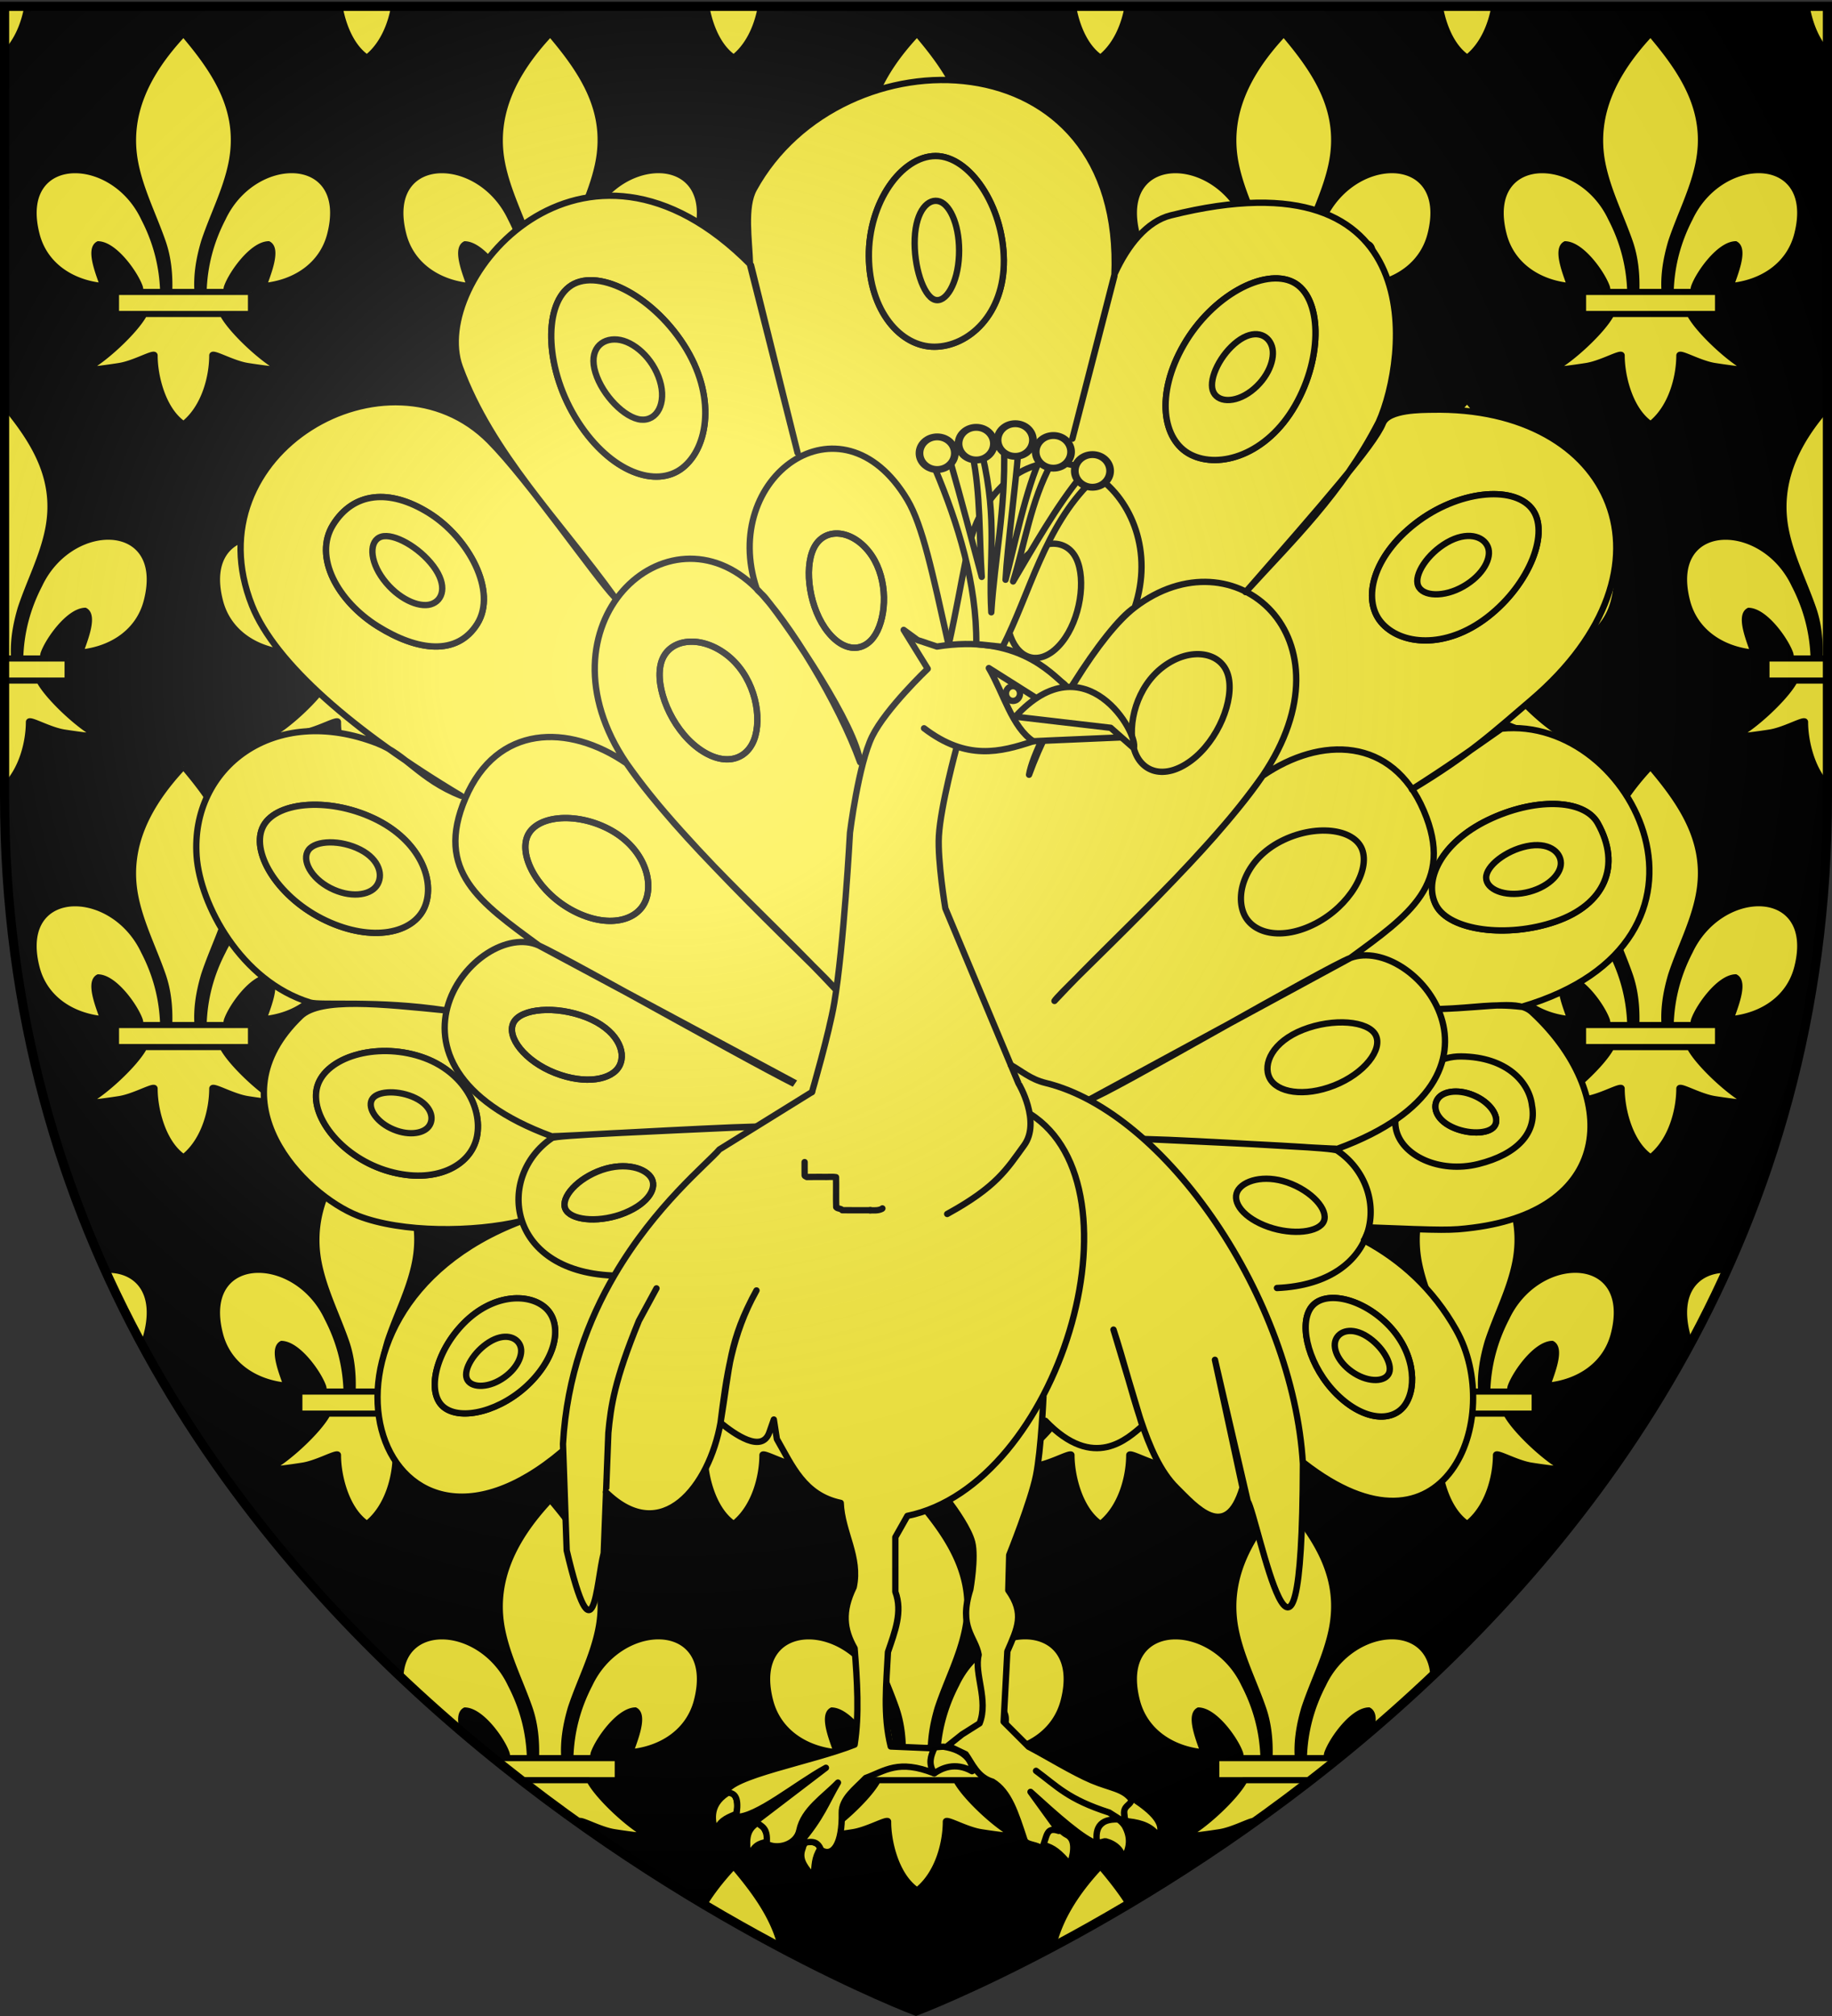 <svg xmlns="http://www.w3.org/2000/svg" xmlns:xlink="http://www.w3.org/1999/xlink" width="600" height="660" style="display:inline" version="1.0"><rect width="100%" height="100%" fill="#333333" stroke="none"/><desc>Blason Vide 3D</desc><defs><clipPath id="c" clipPathUnits="userSpaceOnUse"><path d="M299.747 658.023S1.5 545.671 1.5 260.14V1.516h596.497V260.14c0 285.531-298.249 397.883-298.249 397.883z" style="display:inline;opacity:1;fill:none;fill-opacity:1;fill-rule:evenodd;stroke:#000;stroke-width:2.999;stroke-linecap:butt;stroke-linejoin:miter;stroke-miterlimit:4;stroke-dasharray:none;stroke-opacity:1"/></clipPath><clipPath id="b" clipPathUnits="userSpaceOnUse"><path d="M299.003 643.334S1.5 533.607 1.5 254.745V2.163h595.007v252.582c0 278.862-297.504 388.59-297.504 388.59z" style="display:inline;opacity:1;fill:none;fill-opacity:1;fill-rule:evenodd;stroke:#000;stroke-width:2.96;stroke-linecap:butt;stroke-linejoin:miter;stroke-miterlimit:4;stroke-dasharray:none;stroke-opacity:1"/></clipPath><radialGradient xlink:href="#a" id="d" cx="221.445" cy="226.331" r="300" fx="221.445" fy="226.331" gradientTransform="matrix(1.353 0 0 1.349 -77.63 -85.747)" gradientUnits="userSpaceOnUse"/><linearGradient id="a"><stop offset="0" style="stop-color:#fff;stop-opacity:.314"/><stop offset=".19" style="stop-color:#fff;stop-opacity:.251"/><stop offset=".6" style="stop-color:#6b6b6b;stop-opacity:.125"/><stop offset="1" style="stop-color:#000;stop-opacity:.125"/></linearGradient></defs><g style="display:inline"><g style="display:inline;fill:#000"><path d="M300 645.286s298.5-110.061 298.5-389.772V2.163H1.5v253.351C1.5 535.224 300 645.286 300 645.286" clip-path="url(#b)" style="fill:#000;fill-opacity:1;fill-rule:evenodd;stroke:none;stroke-width:1px;stroke-linecap:butt;stroke-linejoin:miter;stroke-opacity:1" transform="matrix(1.003 0 0 1.024 -.005 -.14)"/></g><g style="display:inline"><path d="M1.5.84v.677h7.447C8.01 7.008 5.713 12.979 1.5 17.072V.84m247.447.677h-17.85c1.008 5.892 3.577 12.707 8.309 16.344l.603.477.63-.477c4.766-4.087 7.313-10.489 8.308-16.344m-119.999 0h-17.853c1.005 5.892 3.576 12.707 8.314 16.344l.603.477.621-.477c4.766-4.087 7.318-10.489 8.315-16.344m446.463 53.626c-8.065 0-17.642 5.373-22.518 15.719-3.92 7.583-6.05 15.57-6.283 24.156h7.357c.146-.553.132-1.154.321-1.692 1.593-4.428 8.208-13.725 13.536-13.923 3.33 1.809-.792 11.061-1.548 13.68 10.395-.999 19.151-6.84 21.726-16.776 3.711-14.302-3.475-21.165-12.591-21.164m-70.825.011c-9.115 0-16.301 6.865-12.595 21.171 2.583 9.927 11.331 15.768 21.726 16.767-.747-2.61-4.878-11.871-1.548-13.68 5.328.207 11.943 9.495 13.536 13.932.194.525.185 1.125.32 1.674h7.367c-.246-8.579-2.366-16.57-6.293-24.138-4.874-10.351-14.45-15.726-22.513-15.726m35.429-44.817-.63.774c-10.935 11.907-18.278 25.659-15.12 41.805 1.746 8.901 5.985 17.145 8.974 25.722 1.832 5.294 2.323 10.813 2.134 16.38h9.249c-.388-5.599.577-11.033 2.144-16.38 2.845-8.631 7.174-16.821 8.965-25.722 3.356-16.659-4.519-29.223-15.066-41.751l-.65-.828m12.83 91.899h-25.643c-2.876 5.527-13.429 15.249-19.074 18.054-.341.17-.155.241.381.241 1.812 0 7.62-.806 10.6-1.285 4.312-.698 9.729-3.679 11.133-3.679.243 0 .365.089.342.295-.009 6.408 2.439 17.091 8.82 22.005l.611.468.621-.468c6.381-5.472 8.784-15.093 8.82-22.005-.022-.206.102-.295.345-.295 1.407 0 6.818 2.981 11.13 3.679 2.979.479 8.788 1.285 10.6 1.285.536 0 .722-.071.381-.241-5.646-2.805-16.199-12.527-19.067-18.054m9.274-7.218h-44.17v7.218h44.172v-7.218m-106.71-39.875c-8.064 0-17.639 5.373-22.514 15.719-3.93 7.583-6.051 15.57-6.284 24.156h7.354c.141-.553.128-1.154.325-1.692 1.593-4.428 8.208-13.725 13.536-13.923 3.33 1.809-.801 11.061-1.548 13.68 10.395-.999 19.143-6.84 21.726-16.776 3.706-14.302-3.481-21.165-12.595-21.164m-70.826.011c-9.116 0-16.302 6.865-12.591 21.171 2.574 9.927 11.331 15.768 21.726 16.767-.756-2.61-4.878-11.871-1.548-13.68 5.328.207 11.943 9.495 13.536 13.932.188.525.176 1.125.317 1.674h7.361c-.237-8.579-2.366-16.57-6.284-24.138-4.874-10.351-14.452-15.726-22.517-15.726m35.433-44.817-.63.774c-10.943 11.907-18.288 25.659-15.12 41.805 1.746 8.901 5.985 17.145 8.965 25.722 1.841 5.294 2.332 10.813 2.134 16.38h9.258c-.397-5.599.568-11.033 2.144-16.38 2.845-8.631 7.174-16.821 8.965-25.722 3.356-16.659-4.519-29.223-15.066-41.751l-.65-.828m12.822 91.899h-25.635c-2.876 5.527-13.429 15.249-19.074 18.054-.341.17-.155.241.381.241 1.812 0 7.62-.806 10.6-1.285 4.312-.698 9.722-3.679 11.13-3.679.243 0 .367.089.345.295-.009 6.408 2.439 17.091 8.82 22.005l.603.468.63-.468c6.382-5.472 8.784-15.093 8.812-22.005-.022-.206.102-.295.345-.295 1.409 0 6.827 2.981 11.139 3.679 2.973.479 8.785 1.285 10.599 1.285.536 0 .723-.071.382-.241-5.648-2.805-16.201-12.527-19.077-18.054m9.282-7.218h-44.171v7.218h44.172v-7.218M335.409 55.143c-8.064 0-17.638 5.373-22.509 15.719-3.93 7.583-6.06 15.57-6.294 24.156h7.363c.141-.553.127-1.154.316-1.692 1.593-4.428 8.208-13.725 13.536-13.923 3.339 1.809-.792 11.061-1.539 13.68 10.395-.999 19.143-6.84 21.717-16.776 3.711-14.302-3.475-21.165-12.59-21.164m-70.822.011c-9.115 0-16.3 6.865-12.59 21.171 2.574 9.927 11.322 15.768 21.726 16.767-.756-2.61-4.878-11.871-1.548-13.68 5.328.207 11.943 9.495 13.536 13.932.188.525.176 1.125.317 1.674h7.362c-.236-8.579-2.366-16.57-6.292-24.138-4.872-10.351-14.447-15.726-22.511-15.726m35.433-44.817-.639.774c-10.935 11.907-18.279 25.659-15.111 41.805 1.746 8.901 5.976 17.145 8.964 25.722 1.841 5.294 2.332 10.813 2.134 16.38h9.249c-.388-5.599.577-11.033 2.144-16.38 2.845-8.631 7.173-16.821 8.974-25.722 3.348-16.659-4.519-29.223-15.075-41.751l-.64-.828m12.823 91.899h-25.634c-2.876 5.527-13.429 15.249-19.083 18.054-.339.17-.151.241.386.241 1.814 0 7.622-.806 10.594-1.285 4.312-.698 9.729-3.679 11.139-3.679.244 0 .368.089.345.295-.018 6.408 2.43 17.091 8.82 22.005l.604.468.62-.468c6.381-5.472 8.793-15.093 8.82-22.005-.022-.206.102-.295.345-.295 1.409 0 6.827 2.981 11.139 3.679 2.973.479 8.779 1.285 10.595 1.285.537 0 .725-.071.386-.241-5.656-2.805-16.2-12.527-19.076-18.054m9.282-7.218h-44.18v7.218h44.181v-7.218M215.411 55.143c-8.065 0-17.642 5.373-22.517 15.719-3.92 7.583-6.05 15.57-6.284 24.156h7.357c.146-.553.132-1.154.322-1.692 1.593-4.428 8.208-13.725 13.536-13.923 3.33 1.809-.792 11.061-1.548 13.68 10.395-.999 19.152-6.84 21.726-16.776 3.71-14.302-3.476-21.165-12.592-21.164m-70.826.011c-9.115 0-16.3 6.865-12.594 21.171 2.583 9.927 11.331 15.768 21.726 16.767-.747-2.61-4.878-11.871-1.548-13.68 5.328.207 11.943 9.495 13.536 13.932.195.525.184 1.125.321 1.674h7.358c-.237-8.579-2.357-16.57-6.284-24.138-4.875-10.351-14.45-15.726-22.515-15.726m35.43-44.817-.63.774c-10.935 11.907-18.279 25.659-15.12 41.805 1.746 8.901 5.985 17.145 8.973 25.722 1.833 5.294 2.324 10.813 2.134 16.38h9.25c-.389-5.599.577-11.033 2.144-16.38 2.844-8.631 7.173-16.821 8.964-25.722 3.357-16.659-4.518-29.223-15.066-41.751l-.649-.828m12.83 91.899h-25.643c-2.876 5.527-13.429 15.249-19.075 18.054-.341.17-.155.241.381.241 1.811 0 7.62-.806 10.599-1.285 4.312-.698 9.729-3.679 11.133-3.679.243 0 .366.089.342.295-.009 6.408 2.439 17.091 8.82 22.005l.612.468.621-.468c6.381-5.472 8.784-15.093 8.82-22.005-.022-.206.101-.295.345-.295 1.407 0 6.818 2.981 11.13 3.679 2.979.479 8.788 1.285 10.599 1.285.536 0 .722-.071.381-.241-5.644-2.805-16.197-12.527-19.065-18.054m9.274-7.218h-44.172v7.218h44.172v-7.218M95.411 55.143c-8.064 0-17.639 5.373-22.514 15.719-3.929 7.583-6.05 15.57-6.284 24.156h7.354c.141-.553.128-1.154.325-1.692 1.593-4.428 8.208-13.725 13.536-13.923 3.33 1.809-.801 11.061-1.548 13.68 10.395-.999 19.143-6.84 21.726-16.776 3.705-14.302-3.48-21.165-12.595-21.164m-70.826.011c-9.116 0-16.302 6.865-12.591 21.171 2.574 9.927 11.331 15.768 21.726 16.767-.756-2.61-4.878-11.871-1.548-13.68 5.328.207 11.943 9.495 13.536 13.932.188.525.176 1.125.317 1.674h7.362c-.237-8.579-2.366-16.57-6.284-24.138-4.875-10.351-14.452-15.726-22.518-15.726m35.433-44.817-.63.774C48.444 23.018 41.1 36.77 44.268 52.916c1.746 8.901 5.985 17.145 8.964 25.722 1.841 5.294 2.333 10.813 2.134 16.38h9.258c-.397-5.599.568-11.033 2.144-16.38 2.844-8.631 7.173-16.821 8.964-25.722 3.357-16.659-4.518-29.223-15.066-41.751l-.648-.828m12.821 91.899H47.206c-2.876 5.527-13.429 15.249-19.075 18.054-.341.17-.155.241.381.241 1.811 0 7.62-.806 10.599-1.285 4.312-.698 9.723-3.679 11.13-3.679.244 0 .367.089.345.295-.009 6.408 2.439 17.091 8.82 22.005l.603.468.63-.468c6.381-5.472 8.784-15.093 8.811-22.005-.023-.206.102-.295.345-.295 1.409 0 6.827 2.981 11.139 3.679 2.972.479 8.784 1.285 10.598 1.285.537 0 .723-.071.382-.241-5.645-2.805-16.198-12.527-19.075-18.054m9.283-7.218H37.95v7.218h44.172v-7.218m-46.708 80.123c-8.066 0-17.644 5.375-22.52 15.728-3.919 7.57-6.048 15.556-6.284 24.146h7.358c.146-.548.132-1.155.321-1.692 1.593-4.428 8.208-13.716 13.536-13.923 3.33 1.809-.792 11.061-1.548 13.68 10.395-.999 19.152-6.84 21.726-16.776 3.71-14.3-3.475-21.163-12.589-21.163M1.5 132.172v82.843h3.122c-.389-5.598.577-11.024 2.144-16.38 2.844-8.631 7.173-16.812 8.964-25.722 3.267-16.216-4.107-28.55-14.23-40.741m11.345 90.07H1.5v34.833c5.735-5.571 7.922-14.625 7.956-21.207-.022-.208.102-.298.347-.298 1.412 0 6.818 2.983 11.128 3.673 2.987.48 8.817 1.289 10.613 1.289.526 0 .706-.069.367-.236-5.645-2.805-16.198-12.536-19.066-18.054m9.274-7.227H1.5v7.227h20.619v-7.227m542.464-39.861c-9.114 0-16.299 6.863-12.589 21.167 2.574 9.936 11.331 15.777 21.726 16.776-.756-2.619-4.878-11.871-1.548-13.68 5.328.198 11.943 9.495 13.536 13.923.188.532.176 1.126.316 1.674h7.362c-.237-8.579-2.366-16.57-6.284-24.138-4.875-10.347-14.453-15.722-22.519-15.722m33.914-43.055c-10.447 11.671-17.311 25.119-14.229 40.814 1.746 8.901 5.985 17.145 8.965 25.722 1.841 5.293 2.332 10.822 2.134 16.38h3.131v-82.916m-.001 90.143h-11.292c-2.876 5.519-13.429 15.249-19.074 18.054-.338.167-.158.236.367.236 1.795 0 7.626-.809 10.613-1.289 4.309-.69 9.715-3.673 11.127-3.673.246 0 .37.09.348.298-.009 6.085 2.205 16.054 7.911 21.234v-34.86m0-7.227h-20.546v7.227h20.547v-7.227m-83.086-39.874c-8.064 0-17.641 5.375-22.512 15.728-3.928 7.57-6.058 15.556-6.293 24.146h7.363c.14-.548.126-1.155.315-1.692 1.593-4.428 8.208-13.716 13.536-13.923 3.339 1.809-.792 11.061-1.539 13.68 10.395-.999 19.143-6.84 21.717-16.776 3.711-14.3-3.474-21.163-12.587-21.163m-70.827.013c-9.113 0-16.298 6.863-12.588 21.167 2.574 9.936 11.322 15.777 21.726 16.776-.756-2.619-4.878-11.871-1.548-13.68 5.328.198 11.943 9.495 13.536 13.923.188.532.176 1.126.317 1.674h7.361c-.237-8.579-2.366-16.57-6.293-24.138-4.87-10.347-14.447-15.722-22.511-15.722m35.435-44.82-.639.783c-10.935 11.898-18.279 25.659-15.111 41.796 1.746 8.901 5.977 17.145 8.965 25.722 1.841 5.293 2.332 10.822 2.134 16.38h9.249c-.388-5.598.577-11.024 2.144-16.38 2.845-8.631 7.173-16.812 8.974-25.722 3.348-16.659-4.519-29.223-15.075-41.742l-.641-.837m12.823 91.908h-25.635c-2.876 5.519-13.429 15.249-19.083 18.054-.336.167-.154.236.372.236 1.799 0 7.628-.809 10.608-1.289 4.309-.69 9.722-3.673 11.136-3.673.245 0 .37.09.348.298-.018 6.399 2.43 17.091 8.82 21.996l.603.477.621-.477c6.381-5.472 8.793-15.093 8.82-21.996-.022-.208.103-.298.348-.298 1.414 0 6.827 2.983 11.136 3.673 2.98.48 8.81 1.289 10.608 1.289.527 0 .708-.069.372-.236-5.654-2.805-16.198-12.536-19.074-18.054m9.282-7.227h-44.179v7.227h44.181v-7.227m-106.713-39.874c-8.066 0-17.644 5.375-22.521 15.728-3.918 7.57-6.048 15.556-6.283 24.146h7.357c.146-.548.132-1.155.321-1.692 1.593-4.428 8.208-13.716 13.536-13.923 3.33 1.809-.792 11.061-1.548 13.68 10.395-.999 19.151-6.84 21.726-16.776 3.711-14.3-3.474-21.163-12.588-21.163m-70.831.013c-9.113 0-16.297 6.863-12.592 21.167 2.583 9.936 11.331 15.777 21.726 16.776-.747-2.619-4.878-11.871-1.548-13.68 5.328.198 11.943 9.495 13.536 13.923.194.532.185 1.126.32 1.674h7.358c-.237-8.579-2.357-16.57-6.284-24.138-4.875-10.347-14.451-15.722-22.516-15.722m35.432-44.82-.63.783c-10.935 11.898-18.278 25.659-15.12 41.796 1.746 8.901 5.985 17.145 8.974 25.722 1.832 5.293 2.323 10.822 2.134 16.38h9.249c-.388-5.598.577-11.024 2.144-16.38 2.845-8.631 7.174-16.812 8.965-25.722 3.356-16.659-4.519-29.223-15.066-41.742l-.65-.837m12.831 91.908h-25.644c-2.876 5.519-13.429 15.249-19.074 18.054-.338.167-.158.236.367.236 1.795 0 7.626-.809 10.613-1.289 4.309-.69 9.722-3.673 11.13-3.673.245 0 .369.09.345.298-.009 6.399 2.439 17.091 8.82 21.996l.611.477.621-.477c6.381-5.472 8.784-15.093 8.82-21.996-.022-.208.103-.298.348-.298 1.411 0 6.818 2.983 11.127 3.673 2.987.48 8.817 1.289 10.613 1.289.525 0 .705-.069.367-.236-5.644-2.805-16.197-12.536-19.064-18.054m9.273-7.227h-44.17v7.227h44.172v-7.227m-106.707-39.874c-8.065 0-17.641 5.375-22.517 15.728-3.928 7.57-6.048 15.556-6.284 24.146h7.354c.14-.548.127-1.155.324-1.692 1.593-4.428 8.208-13.716 13.536-13.923 3.33 1.809-.801 11.061-1.548 13.68 10.395-.999 19.143-6.84 21.726-16.776 3.706-14.3-3.478-21.163-12.591-21.163m-70.831.013c-9.115 0-16.299 6.863-12.589 21.167 2.574 9.936 11.331 15.777 21.726 16.776-.756-2.619-4.878-11.871-1.548-13.68 5.328.198 11.943 9.495 13.536 13.923.188.532.176 1.126.317 1.674h7.362c-.237-8.579-2.366-16.57-6.284-24.138-4.876-10.347-14.454-15.722-22.52-15.722m35.435-44.82-.63.783c-10.944 11.898-18.288 25.659-15.12 41.796 1.746 8.901 5.985 17.145 8.964 25.722 1.841 5.293 2.333 10.822 2.134 16.38h9.258c-.397-5.598.568-11.024 2.144-16.38 2.844-8.631 7.173-16.812 8.964-25.722 3.357-16.659-4.518-29.223-15.066-41.742l-.648-.837m12.822 91.908h-25.635c-2.876 5.519-13.428 15.249-19.074 18.054-.338.167-.158.236.367.236 1.795 0 7.626-.809 10.613-1.289 4.309-.69 9.716-3.673 11.128-3.673.245 0 .37.09.347.298-.009 6.399 2.439 17.091 8.82 21.996l.603.477.63-.477c6.381-5.472 8.784-15.093 8.811-21.996-.023-.208.102-.298.348-.298 1.414 0 6.827 2.983 11.136 3.673 2.979.48 8.814 1.289 10.612 1.289.526 0 .707-.069.368-.236-5.645-2.805-16.198-12.536-19.074-18.054m9.282-7.227h-44.171v7.227h44.172v-7.227m-106.711-39.874c-8.065 0-17.64 5.375-22.512 15.728-3.928 7.57-6.057 15.556-6.293 24.146h7.364c.14-.548.126-1.155.315-1.692 1.593-4.428 8.208-13.716 13.536-13.923 3.339 1.809-.792 11.061-1.539 13.68 10.395-.999 19.143-6.84 21.717-16.776 3.71-14.3-3.475-21.163-12.588-21.163m-70.827.013c-9.113 0-16.298 6.863-12.588 21.167 2.574 9.936 11.322 15.777 21.726 16.776-.756-2.619-4.878-11.871-1.548-13.68 5.328.198 11.943 9.495 13.536 13.923.188.532.176 1.126.312 1.674h7.367c-.237-8.579-2.366-16.57-6.292-24.138-4.873-10.347-14.448-15.722-22.513-15.722m35.436-44.82-.639.783c-10.935 11.898-18.279 25.659-15.111 41.796 1.746 8.901 5.976 17.145 8.964 25.722 1.841 5.293 2.333 10.822 2.134 16.38h9.25c-.389-5.598.577-11.024 2.144-16.38 2.844-8.631 7.173-16.812 8.973-25.722 3.348-16.659-4.518-29.223-15.075-41.742l-.64-.837m12.822 91.908h-25.634c-2.876 5.519-13.429 15.249-19.083 18.054-.336.167-.155.236.372.236 1.799 0 7.628-.809 10.608-1.289 4.309-.69 9.722-3.673 11.136-3.673.246 0 .371.09.348.298-.018 6.399 2.43 17.091 8.82 21.996l.603.477.621-.477c6.381-5.472 8.793-15.093 8.82-21.996-.023-.208.102-.298.348-.298 1.414 0 6.827 2.983 11.136 3.673 2.98.48 8.809 1.289 10.608 1.289.527 0 .708-.069.372-.236-5.655-2.805-16.199-12.536-19.075-18.054m9.282-7.227H97.944v7.227h44.181v-7.227m433.289 80.128c-8.066 0-17.644 5.375-22.521 15.723-3.918 7.57-6.048 15.564-6.283 24.146h7.359c.144-.552.131-1.155.319-1.683 1.593-4.437 8.208-13.726 13.536-13.933 3.33 1.818-.792 11.07-1.548 13.689 10.395-1.008 19.151-6.84 21.726-16.775 3.711-14.305-3.474-21.168-12.588-21.167m-70.831.013c-9.113 0-16.297 6.863-12.592 21.163 2.583 9.937 11.331 15.777 21.726 16.776-.747-2.619-4.878-11.87-1.548-13.68 5.328.198 11.943 9.495 13.536 13.923.194.531.185 1.13.319 1.674h7.368c-.246-8.578-2.366-16.561-6.293-24.129-4.875-10.352-14.451-15.727-22.516-15.727m35.432-44.816-.63.774c-10.935 11.898-18.278 25.659-15.12 41.796 1.746 8.901 5.985 17.154 8.974 25.73 1.832 5.293 2.323 10.813 2.134 16.371h9.249c-.388-5.598.577-11.023 2.144-16.371 2.845-8.631 7.174-16.821 8.965-25.73 3.356-16.659-4.519-29.214-15.066-41.742l-.65-.828m12.83 91.899h-25.643c-2.876 5.526-13.429 15.249-19.074 18.054-.34.168-.156.237.375.237 1.805 0 7.623-.802 10.605-1.281 4.312-.698 9.729-3.679 11.133-3.679.243 0 .365.089.342.295-.009 6.407 2.439 17.091 8.82 21.996l.611.477.621-.477c6.381-5.473 8.784-15.094 8.82-21.996-.022-.206.102-.295.345-.295 1.407 0 6.818 2.98 11.13 3.679 2.982.479 8.8 1.281 10.605 1.281.531 0 .715-.069.375-.237-5.644-2.805-16.197-12.527-19.065-18.054m9.274-7.227h-44.17v7.228h44.172v-7.228m-106.708-39.869c-8.064 0-17.64 5.375-22.516 15.723-3.929 7.57-6.049 15.564-6.284 24.146h7.355c.139-.552.127-1.155.323-1.683 1.593-4.437 8.208-13.726 13.536-13.933 3.33 1.818-.801 11.07-1.548 13.689 10.395-1.008 19.143-6.84 21.726-16.775 3.706-14.305-3.479-21.168-12.592-21.167m-70.83.013c-9.114 0-16.299 6.863-12.589 21.163 2.574 9.937 11.331 15.777 21.726 16.776-.756-2.619-4.878-11.87-1.548-13.68 5.328.198 11.943 9.495 13.536 13.923.187.531.176 1.13.316 1.674h7.362c-.237-8.578-2.366-16.561-6.284-24.129-4.875-10.352-14.453-15.727-22.519-15.727m35.435-44.816-.63.774c-10.943 11.898-18.288 25.659-15.12 41.796 1.746 8.901 5.985 17.154 8.965 25.73 1.841 5.293 2.332 10.813 2.134 16.371h9.258c-.397-5.598.568-11.023 2.144-16.371 2.845-8.631 7.174-16.821 8.965-25.73 3.356-16.659-4.519-29.214-15.066-41.742l-.65-.828m12.822 91.899h-25.635c-2.876 5.526-13.429 15.249-19.074 18.054-.34.168-.156.237.375.237 1.805 0 7.623-.802 10.605-1.281 4.312-.698 9.722-3.679 11.13-3.679.243 0 .367.089.345.295-.009 6.407 2.439 17.091 8.82 21.996l.603.477.63-.477c6.382-5.473 8.784-15.094 8.812-21.996-.022-.206.102-.295.345-.295 1.409 0 6.827 2.98 11.139 3.679 2.976.479 8.797 1.281 10.604 1.281.532 0 .716-.069.376-.237-5.646-2.805-16.199-12.527-19.075-18.054m9.282-7.227h-44.17v7.228h44.172v-7.228m-106.712-39.869c-8.064 0-17.641 5.375-22.512 15.723-3.928 7.57-6.058 15.564-6.293 24.146h7.364c.139-.552.126-1.155.314-1.683 1.593-4.437 8.208-13.726 13.536-13.933 3.339 1.818-.792 11.07-1.539 13.689 10.395-1.008 19.143-6.84 21.717-16.775 3.711-14.305-3.474-21.168-12.587-21.167m-70.827.013c-9.113 0-16.298 6.863-12.588 21.163 2.574 9.937 11.322 15.777 21.726 16.776-.756-2.619-4.878-11.87-1.548-13.68 5.328.198 11.943 9.495 13.536 13.923.187.531.176 1.13.316 1.674h7.363c-.236-8.578-2.366-16.561-6.292-24.129-4.873-10.352-14.448-15.727-22.513-15.727m35.435-44.816-.639.774c-10.935 11.898-18.279 25.659-15.111 41.796 1.746 8.901 5.976 17.154 8.964 25.73 1.841 5.293 2.332 10.813 2.134 16.371h9.249c-.388-5.598.577-11.023 2.144-16.371 2.845-8.631 7.173-16.821 8.974-25.73 3.348-16.659-4.519-29.214-15.075-41.742l-.64-.828m12.823 91.899h-25.634c-2.876 5.526-13.429 15.249-19.083 18.054-.338.168-.153.237.38.237 1.809 0 7.625-.802 10.6-1.281 4.312-.698 9.729-3.679 11.139-3.679.244 0 .368.089.345.295-.018 6.407 2.43 17.091 8.82 21.996l.604.477.62-.477c6.381-5.473 8.793-15.094 8.82-21.996-.022-.206.102-.295.345-.295 1.409 0 6.827 2.98 11.139 3.679 2.976.479 8.792 1.281 10.601 1.281.533 0 .718-.069.38-.237-5.656-2.805-16.2-12.527-19.076-18.054m9.282-7.227h-44.18v7.228h44.181v-7.228m-106.712-39.869c-8.066 0-17.644 5.375-22.52 15.723-3.919 7.57-6.048 15.564-6.284 24.146h7.36c.144-.552.131-1.155.319-1.683 1.593-4.437 8.208-13.726 13.536-13.933 3.33 1.818-.792 11.07-1.548 13.689 10.395-1.008 19.152-6.84 21.726-16.775 3.71-14.305-3.475-21.168-12.589-21.167m-70.831.013c-9.113 0-16.297 6.863-12.592 21.163 2.583 9.937 11.331 15.777 21.726 16.776-.747-2.619-4.878-11.87-1.548-13.68 5.328.198 11.943 9.495 13.536 13.923.194.531.184 1.13.32 1.674h7.359c-.237-8.578-2.357-16.561-6.284-24.129-4.876-10.352-14.452-15.727-22.517-15.727m35.432-44.816-.63.774c-10.935 11.898-18.279 25.659-15.12 41.796 1.746 8.901 5.985 17.154 8.973 25.73 1.833 5.293 2.324 10.813 2.134 16.371h9.25c-.389-5.598.577-11.023 2.144-16.371 2.844-8.631 7.173-16.821 8.964-25.73 3.357-16.659-4.518-29.214-15.066-41.742l-.649-.828m12.83 91.899h-25.643c-2.876 5.526-13.429 15.249-19.075 18.054-.34.168-.156.237.375.237 1.805 0 7.623-.802 10.605-1.281 4.312-.698 9.729-3.679 11.133-3.679.243 0 .366.089.342.295-.009 6.407 2.439 17.091 8.82 21.996l.612.477.621-.477c6.381-5.473 8.784-15.094 8.82-21.996-.022-.206.101-.295.345-.295 1.407 0 6.818 2.98 11.13 3.679 2.982.479 8.8 1.281 10.604 1.281.532 0 .715-.069.375-.237-5.643-2.805-16.196-12.527-19.064-18.054m9.274-7.227h-44.172v7.228h44.172v-7.228M95.414 295.143c-8.065 0-17.641 5.375-22.517 15.723-3.928 7.57-6.048 15.564-6.284 24.146h7.355c.139-.552.127-1.155.323-1.683 1.593-4.437 8.208-13.726 13.536-13.933 3.33 1.818-.801 11.07-1.548 13.689 10.395-1.008 19.143-6.84 21.726-16.775 3.706-14.305-3.478-21.168-12.591-21.167m-70.831.013c-9.115 0-16.299 6.863-12.589 21.163 2.574 9.937 11.331 15.777 21.726 16.776-.756-2.619-4.878-11.87-1.548-13.68 5.328.198 11.943 9.495 13.536 13.923.187.531.176 1.13.316 1.674h7.363c-.237-8.578-2.366-16.561-6.284-24.129-4.876-10.352-14.454-15.727-22.52-15.727m35.435-44.816-.63.774c-10.944 11.898-18.288 25.659-15.12 41.796 1.746 8.901 5.985 17.154 8.964 25.73 1.841 5.293 2.333 10.813 2.134 16.371h9.258c-.397-5.598.568-11.023 2.144-16.371 2.844-8.631 7.173-16.821 8.964-25.73 3.357-16.659-4.518-29.214-15.066-41.742l-.648-.828m12.821 91.899H47.206c-2.876 5.526-13.429 15.249-19.075 18.054-.34.168-.156.237.375.237 1.804 0 7.622-.802 10.604-1.281 4.312-.698 9.723-3.679 11.13-3.679.244 0 .367.089.345.295-.009 6.407 2.439 17.091 8.82 21.996l.604.477.63-.477c6.381-5.473 8.784-15.094 8.811-21.996-.023-.206.102-.295.345-.295 1.409 0 6.827 2.98 11.139 3.679 2.975.479 8.796 1.281 10.604 1.281.533 0 .716-.069.376-.237-5.645-2.805-16.198-12.527-19.075-18.054m9.283-7.227H37.951v7.228h44.171v-7.228m-46.711 80.131q-.514 0-1.036.03a380 380 0 0 0 12.313 24.816 21.6 21.6 0 0 0 1.315-3.683c3.71-14.301-3.476-21.163-12.592-21.163m529.174.01c-9.116 0-16.301 6.865-12.591 21.172a21.4 21.4 0 0 0 1.313 3.673 382 382 0 0 0 12.312-24.814q-.522-.03-1.034-.031m-49.176-.01c-8.064 0-17.638 5.373-22.509 15.72-3.93 7.582-6.06 15.569-6.294 24.155h7.363c.141-.553.127-1.154.316-1.691 1.593-4.429 8.208-13.726 13.536-13.923 3.339 1.809-.792 11.061-1.539 13.68 10.395-.999 19.143-6.84 21.717-16.776 3.711-14.303-3.475-21.165-12.59-21.165m-70.822.01c-9.114 0-16.3 6.865-12.59 21.172 2.574 9.927 11.322 15.768 21.726 16.767-.756-2.61-4.878-11.871-1.548-13.68 5.328.207 11.943 9.495 13.536 13.932.188.525.176 1.124.317 1.674h7.361c-.237-8.578-2.366-16.57-6.293-24.138-4.87-10.351-14.445-15.727-22.509-15.727m35.433-44.816-.639.774c-10.935 11.906-18.279 25.658-15.111 41.805 1.746 8.9 5.977 17.145 8.965 25.722 1.841 5.294 2.332 10.813 2.134 16.38h9.249c-.388-5.598.577-11.032 2.144-16.38 2.845-8.631 7.173-16.821 8.974-25.722 3.348-16.659-4.519-29.223-15.075-41.751l-.641-.828m12.823 91.899h-25.635c-2.876 5.526-13.429 15.248-19.083 18.054-.339.171-.151.241.386.241 1.814 0 7.622-.807 10.595-1.285 4.312-.698 9.729-3.68 11.139-3.68.243 0 .367.09.345.296-.018 6.407 2.43 17.091 8.82 22.005l.603.468.621-.468c6.381-5.473 8.793-15.094 8.82-22.005-.022-.206.102-.296.345-.296 1.409 0 6.827 2.981 11.139 3.68 2.973.479 8.779 1.285 10.595 1.285.537 0 .725-.07.386-.241-5.656-2.806-16.2-12.527-19.076-18.054m9.282-7.218h-44.179v7.219h44.181v-7.219m-106.716-39.875c-8.065 0-17.642 5.373-22.518 15.72-3.92 7.582-6.05 15.569-6.283 24.155h7.357c.146-.553.132-1.154.321-1.691 1.593-4.429 8.208-13.726 13.536-13.923 3.33 1.809-.792 11.061-1.548 13.68 10.395-.999 19.151-6.84 21.726-16.776 3.711-14.303-3.475-21.165-12.591-21.165m-70.825.01c-9.115 0-16.301 6.865-12.595 21.172 2.583 9.927 11.331 15.768 21.726 16.767-.747-2.61-4.878-11.871-1.548-13.68 5.328.207 11.943 9.495 13.536 13.932.195.525.185 1.124.32 1.674h7.358c-.237-8.578-2.357-16.57-6.284-24.138-4.874-10.351-14.45-15.727-22.513-15.727m35.429-44.816-.63.774c-10.935 11.906-18.278 25.658-15.12 41.805 1.746 8.9 5.985 17.145 8.974 25.722 1.832 5.294 2.323 10.813 2.134 16.38h9.249c-.388-5.598.577-11.032 2.144-16.38 2.845-8.631 7.174-16.821 8.965-25.722 3.356-16.659-4.519-29.223-15.066-41.751l-.65-.828m12.83 91.899h-25.643c-2.876 5.526-13.429 15.248-19.074 18.054-.341.171-.155.241.381.241 1.812 0 7.62-.807 10.6-1.285 4.312-.698 9.729-3.68 11.133-3.68.243 0 .365.09.342.296-.009 6.407 2.439 17.091 8.82 22.005l.611.468.621-.468c6.381-5.473 8.784-15.094 8.82-22.005-.022-.206.102-.296.345-.296 1.407 0 6.818 2.981 11.13 3.68 2.979.479 8.788 1.285 10.6 1.285.536 0 .722-.07.381-.241-5.646-2.806-16.199-12.527-19.067-18.054m9.274-7.218h-44.17v7.219h44.172v-7.219m-106.71-39.875c-8.064 0-17.639 5.373-22.514 15.72-3.929 7.582-6.05 15.569-6.284 24.155h7.354c.141-.553.128-1.154.325-1.691 1.593-4.429 8.208-13.726 13.536-13.923 3.33 1.809-.801 11.061-1.548 13.68 10.395-.999 19.143-6.84 21.726-16.776 3.705-14.303-3.48-21.165-12.595-21.165m-70.826.01c-9.116 0-16.302 6.865-12.591 21.172 2.574 9.927 11.331 15.768 21.726 16.767-.756-2.61-4.878-11.871-1.548-13.68 5.328.207 11.943 9.495 13.536 13.932.188.525.176 1.124.317 1.674h7.362c-.237-8.578-2.366-16.57-6.284-24.138-4.875-10.351-14.452-15.727-22.518-15.727m35.433-44.816-.63.774c-10.944 11.906-18.288 25.658-15.12 41.805 1.746 8.9 5.985 17.145 8.964 25.722 1.841 5.294 2.333 10.813 2.134 16.38h9.258c-.397-5.598.568-11.032 2.144-16.38 2.844-8.631 7.173-16.821 8.964-25.722 3.357-16.659-4.518-29.223-15.066-41.751l-.648-.828m12.821 91.899h-25.634c-2.876 5.526-13.429 15.248-19.075 18.054-.341.171-.155.241.381.241 1.811 0 7.62-.807 10.599-1.285 4.312-.698 9.723-3.68 11.13-3.68.244 0 .367.09.345.296-.009 6.407 2.439 17.091 8.82 22.005l.603.468.63-.468c6.381-5.473 8.784-15.094 8.811-22.005-.023-.206.102-.296.345-.296 1.409 0 6.827 2.981 11.139 3.68 2.972.479 8.784 1.285 10.598 1.285.537 0 .723-.07.382-.241-5.644-2.806-16.197-12.527-19.074-18.054m9.283-7.218H217.95v7.219h44.172v-7.219m-106.713-39.875c-8.064 0-17.638 5.373-22.509 15.72-3.929 7.582-6.059 15.569-6.293 24.155h7.363c.141-.553.127-1.154.316-1.691 1.593-4.429 8.208-13.726 13.536-13.923 3.339 1.809-.792 11.061-1.539 13.68 10.395-.999 19.143-6.84 21.717-16.776 3.71-14.303-3.476-21.165-12.591-21.165m-70.822.01c-9.115 0-16.3 6.865-12.59 21.172 2.574 9.927 11.322 15.768 21.726 16.767-.756-2.61-4.878-11.871-1.548-13.68 5.328.207 11.943 9.495 13.536 13.932.188.525.176 1.124.312 1.674h7.367c-.237-8.578-2.366-16.57-6.292-24.138-4.872-10.351-14.447-15.727-22.511-15.727m35.434-44.816-.639.774c-10.935 11.906-18.279 25.658-15.111 41.805 1.746 8.9 5.976 17.145 8.964 25.722 1.841 5.294 2.333 10.813 2.134 16.38h9.25c-.389-5.598.577-11.032 2.144-16.38 2.844-8.631 7.173-16.821 8.973-25.722 3.348-16.659-4.518-29.223-15.075-41.751l-.64-.828m12.821 91.899h-25.634c-2.876 5.526-13.429 15.248-19.083 18.054-.339.171-.151.241.386.241 1.814 0 7.622-.807 10.594-1.285 4.312-.698 9.729-3.68 11.139-3.68.244 0 .368.09.345.296-.018 6.407 2.43 17.091 8.82 22.005l.603.468.621-.468c6.381-5.473 8.793-15.094 8.82-22.005-.022-.206.102-.296.345-.296 1.409 0 6.827 2.981 11.139 3.68 2.972.479 8.779 1.285 10.594 1.285.538 0 .725-.07.386-.241-5.654-2.806-16.199-12.527-19.075-18.054m9.283-7.218H97.944v7.219h44.182v-7.219m313.287 80.123c-8.064 0-17.64 5.375-22.516 15.728-3.929 7.57-6.049 15.556-6.284 24.146h7.354c.14-.548.128-1.155.324-1.691 1.593-4.429 8.208-13.717 13.536-13.923 1.822.989 1.41 4.21.54 7.352a519 519 0 0 0 20.613-18.497c-.379-8.838-6.372-13.115-13.567-13.115m-70.83.013c-9.114 0-16.299 6.862-12.589 21.168 2.574 9.936 11.331 15.776 21.726 16.775-.756-2.619-4.878-11.871-1.548-13.68 5.328.198 11.943 9.495 13.536 13.923.188.532.176 1.126.316 1.674h7.362c-.237-8.579-2.366-16.57-6.284-24.138-4.875-10.347-14.453-15.722-22.519-15.722m35.435-44.82-.63.783c-10.943 11.897-18.288 25.659-15.12 41.796 1.746 8.9 5.985 17.145 8.965 25.722 1.841 5.293 2.332 10.822 2.134 16.38h9.258c-.397-5.598.568-11.023 2.144-16.38 2.845-8.631 7.174-16.812 8.965-25.722 3.356-16.659-4.519-29.224-15.066-41.742l-.65-.837m9.283 91.908h-22.096c-2.876 5.519-13.429 15.249-19.074 18.054-.338.167-.158.236.367.236 1.795 0 7.626-.809 10.613-1.289 4.309-.69 9.715-3.673 11.127-3.673.246 0 .37.09.348.298l.001.287a568 568 0 0 0 18.714-13.913m9.114-7.227h-40.463v7.228h31.351a569 569 0 0 0 9.112-7.228m-103.003-39.874c-8.064 0-17.641 5.375-22.512 15.728-3.928 7.57-6.058 15.556-6.293 24.146h7.363c.14-.548.126-1.155.315-1.691 1.593-4.429 8.208-13.717 13.536-13.923 3.339 1.809-.792 11.061-1.539 13.68 10.395-.999 19.143-6.84 21.717-16.776 3.711-14.301-3.474-21.164-12.587-21.164m-70.827.013c-9.113 0-16.298 6.862-12.588 21.168 2.574 9.936 11.322 15.776 21.726 16.775-.756-2.619-4.878-11.871-1.548-13.68 5.328.198 11.943 9.495 13.536 13.923.188.532.176 1.126.317 1.674h7.362c-.236-8.579-2.366-16.57-6.292-24.138-4.873-10.347-14.448-15.722-22.513-15.722m35.435-44.82-.639.783c-10.935 11.897-18.279 25.659-15.111 41.796 1.746 8.9 5.976 17.145 8.964 25.722 1.841 5.293 2.332 10.822 2.134 16.38h9.249c-.388-5.598.577-11.023 2.144-16.38 2.845-8.631 7.173-16.812 8.974-25.722 3.348-16.659-4.519-29.224-15.075-41.742l-.64-.837m12.823 91.908h-25.634c-2.876 5.519-13.429 15.249-19.083 18.054-.336.167-.155.236.372.236 1.799 0 7.628-.809 10.608-1.289 4.309-.69 9.722-3.673 11.136-3.673.246 0 .371.09.348.298-.018 6.398 2.43 17.091 8.82 21.996l.604.477.62-.477c6.381-5.473 8.793-15.094 8.82-21.996-.022-.208.103-.298.348-.298 1.414 0 6.827 2.982 11.136 3.673 2.98.48 8.81 1.289 10.608 1.289.527 0 .708-.069.372-.236-5.655-2.805-16.199-12.535-19.075-18.054m9.282-7.227h-44.18v7.228h44.181v-7.228m-106.712-39.874c-8.066 0-17.644 5.375-22.52 15.728-3.919 7.57-6.048 15.556-6.284 24.146h7.358c.146-.548.132-1.155.321-1.691 1.593-4.429 8.208-13.717 13.536-13.923 3.33 1.809-.792 11.061-1.548 13.68 10.395-.999 19.152-6.84 21.726-16.776 3.71-14.301-3.475-21.164-12.589-21.164m-70.831.013c-7.189 0-13.178 4.271-13.567 13.098a519 519 0 0 0 20.604 18.489c-.864-3.133-1.269-6.336.548-7.323 5.328.198 11.943 9.495 13.536 13.923.195.532.184 1.126.32 1.674h7.358c-.237-8.579-2.357-16.57-6.284-24.138-4.874-10.348-14.45-15.723-22.515-15.723m35.432-44.82-.63.783c-10.935 11.897-18.279 25.659-15.12 41.796 1.746 8.9 5.985 17.145 8.973 25.722 1.833 5.293 2.324 10.822 2.134 16.38h9.25c-.389-5.598.577-11.023 2.144-16.38 2.844-8.631 7.173-16.812 8.964-25.722 3.357-16.659-4.518-29.224-15.066-41.742l-.649-.837m12.83 91.908h-22.144a570 570 0 0 0 18.751 13.94l.003-.314c-.022-.208.102-.298.347-.298 1.412 0 6.818 2.982 11.128 3.673 2.987.48 8.817 1.289 10.613 1.289.526 0 .706-.069.367-.236-5.644-2.805-16.197-12.535-19.065-18.054m9.274-7.227h-40.531a556 556 0 0 0 9.114 7.228h31.418v-7.228m157.895 35.325-.63.774c-7.15 7.78-12.765 16.356-14.912 25.874a592 592 0 0 0 24.977-14.036c-2.502-4.013-5.515-7.899-8.786-11.784l-.649-.828m-119.997 0-.63.774c-3.425 3.724-6.498 7.63-9.006 11.734A590 590 0 0 0 255.555 637c-2.204-9.39-7.972-17.617-14.889-25.833l-.648-.827M368.947 1.517h-17.853c1.008 5.892 3.576 12.707 8.309 16.344l.612.477.621-.477c4.766-4.087 7.312-10.489 8.311-16.344m120.001 0h-17.854c1.006 5.892 3.576 12.707 8.314 16.344l.604.477.621-.477c4.766-4.087 7.318-10.489 8.315-16.344m109.549 0h-7.399c.941 5.503 3.244 11.811 7.399 15.583V1.517" clip-path="url(#c)" style="fill:#fcef3c;fill-opacity:1;stroke:#000;stroke-width:2" transform="matrix(1.001 0 0 1 0 .558)"/></g></g><g style="display:inline" transform="translate(-689.177 46.368)scale(1.277)"><g style="display:inline;fill:#fcef3c;stroke:#000;stroke-linecap:round;stroke-linejoin:round;stroke-opacity:1"><path stroke="none" d="M273.086 662.16c-47.78 40.6-72.514-35.537-10.539-58.955-12.243 2.914-30.691 3.055-41.951-1.362-13.811-5.417-37.453-29.481-14.64-51.196 5.565-5.297 21.462-3.772 37.16-1.456-17.507-2.665-31.978-1.15-34.787-2.014-17.785-5.471-28.215-25.14-29.097-37.51-1.625-22.772 19.825-39.236 46.325-28.937 7.489 2.91 10.756 9.15 21.51 13.459-27.348-16.311-47.74-33.988-53.625-48.784-15.661-39.366 35.14-68.165 60.905-42.205 10.038 10.114 27.773 35.581 32.902 40.927-14.074-19.582-32.402-37.715-40.511-59.87-8.11-22.157 31.54-69.785 74.677-26.099l11.943 48.094-12.19-48.149c-.195-6.491-1.6-14.779 1.001-19.51 22.507-40.927 95.273-39.614 92.448 22.33l-10.777 41.706 10.844-42.269c3.333-7.339 8.272-13.45 14.38-14.98 67.514-16.903 60.571 36.977 53.335 52.99-9.435 18.345-22.136 30.395-34.145 43.593 19.504-22.322 32.977-37.673 35.215-43.262 1.443-3.602 10.235-3.458 12.591-3.507 46.562-.978 65.486 40.314 25.46 74.434-9.718 8.283-15.8 14.017-30.598 22.903 9.328-5.93 14.477-9.623 22.962-15.554 33.967-3.55 62.51 54.444 5.18 71.313-7.929-.945-11.185.24-21.266.57 14.166-.49 20.481-2.376 23.92.808 22.547 20.875 21.54 52.19-15.102 55.228-5.814.482-13.467-.71-32.954-.044 9.538 5.086 22.712 15.82 28.584 26.226 12.677 22.469-2.814 62.441-39.123 34.045l-99.413-49.258c-12.94 11.33-38.413 15.985-49.16 32.971-.808 1.276-2.343 2.671-1.404 5.945.356 1.24-.924 4.956-1.123 5.586-6.504 20.56-21.77 25.078-38.937 1.792" style="fill:#fcef3c;stroke:none;stroke-width:1.622px;stroke-linecap:round;stroke-linejoin:round;stroke-opacity:1" transform="translate(410.882 -326.475)"/><path d="M371.992 455.078c-4.014-17.95-6.567-30.226-10.49-36.792-17.025-28.502-48.2-5.654-38.655 22.762.19.566 1.28 1.208 2.298 2.459 6.597 8.1 23.23 32.882 24.257 42.08-5.398-15.012-18.283-36.198-26.6-44.53-22.761-22.802-57.356 9.31-33.312 44.799 13.998 20.66 51.734 54.904 53.39 57.72-17.241-18.44-38.399-36.468-53.39-57.72-14.956-10.283-33.255-9.933-41.318 8.929-8.028 18.778 3.954 26.876 18.811 37.768l70.076 37.572c-4.147-.916-61.806-33.849-70.076-37.572-15.898-7.157-46.87 30.449 3.242 48.89.58.214 38.479-2.123 52.86-2.468-29.101 1.348-51.652 2.227-52.729 2.958-14.326 9.738-11.666 34.04 15.467 35.235" style="fill:#fcef3c;stroke:#000;stroke-width:1.622px;stroke-linecap:round;stroke-linejoin:round;stroke-opacity:1" transform="translate(410.882 -326.475)"/><path d="M251.203 450.087c-5.17 8.274-15.305 7.018-25.51.643-10.206-6.376-16.616-17.786-11.446-26.06s14.373-9.347 24.578-2.971 17.548 20.114 12.378 28.388M237.7 522.723c-2.858 6.73-13.41 9.05-25.29 3.461s-19.193-16.974-16.334-23.704 16.67-8.12 28.551-2.53 15.933 16.043 13.074 22.773M251.11 581.599c-1.553 7.57-10.803 12.18-22.5 8.87s-20.138-13.578-18.585-21.148 13.92-11.896 25.617-8.586 17.022 13.293 15.468 20.864M303.825 410.133c-6.683 5.228-18.357 1.195-26.77-11.848-8.412-13.042-9.008-29.302-2.325-34.53s21.014 1.76 29.426 14.802c8.413 13.043 6.352 26.347-.33 31.576M368.473 379.058c-8.737.031-16.705-9.25-16.83-23.126-.127-13.875 8.36-25.732 17.098-25.764 8.737-.031 17.389 12.807 17.515 26.682.126 13.876-9.046 22.176-17.783 22.208M434.215 406.727c-7.345-3.691-9.092-15.5-1.818-28.136 7.273-12.636 20.698-19.775 28.043-16.084s7.774 19.016.5 31.652-19.38 16.259-26.725 12.568M482.985 449.638c-4.887-5.89-2.024-16.855 8.815-25.275 10.84-8.42 24.885-9.802 29.772-3.912s-.391 19.454-11.23 27.874-22.47 7.203-27.357 1.313M497.153 522.308c-3.445-6.45 1.369-16.121 13.176-21.863s24.662-5.616 28.24.76c6.127 10.919 1.813 20.855-10.824 25.215-12.411 4.282-27.146 2.337-30.592-4.112M521.71 573.601c1.314 6.919-3.753 12.5-13.764 14.985-10.012 2.485-19.837-2.203-21.15-9.121-1.314-6.92 6.385-18.572 16.7-18.468 11.747.118 17.536 6.639 18.214 12.604M489.242 650.177c-3.114 4.703-10.605 4.33-17.581-2.55-6.977-6.881-9.86-17.373-6.746-22.077 3.114-4.703 12.627-2.916 19.604 3.964 6.976 6.881 7.837 15.959 4.723 20.663M268.49 625.284c4.432 3.705 3.557 11.974-3.707 19.316s-17.814 9.955-22.246 6.25-2.026-14.133 5.238-21.475 16.282-7.795 20.714-4.09M295.669 591.895c1.902 2.621-.464 6.675-6.547 9.192s-13.14 2.084-15.041-.537c-1.902-2.621 1.882-7.516 7.965-10.033s11.72-1.243 13.623 1.378" style="fill:#fcef3c;fill-opacity:1;stroke:#000;stroke-width:1.622;stroke-linecap:round;stroke-linejoin:round;stroke-miterlimit:4;stroke-dasharray:none;stroke-dashoffset:0;stroke-opacity:1" transform="translate(410.882 -326.475)"/><path d="M287.689 563.364c-1.868 3.665-8.76 4.93-16.52 1.885s-12.537-9.245-10.67-12.91 10.89-4.422 18.65-1.378c7.76 3.045 10.407 8.738 8.54 12.403M294.422 520.952c-2.09 5.403-9.804 7.267-18.488 2.78-8.685-4.488-14.03-13.628-11.94-19.03s12.186-6.52 20.87-2.032 11.648 12.88 9.558 18.282M322.538 478.772c-1.663 6.182-7.8 8.315-14.709 3.18-6.91-5.135-11.162-15.592-9.5-21.774 1.664-6.182 9.696-7.46 16.605-2.324 6.91 5.134 9.267 14.736 7.604 20.918M353.859 451.839c-2.54 5.337-7.992 6.223-12.702.369-4.71-5.855-6.225-16.095-3.685-21.432s9.39-5.12 14.1.735 4.827 14.991 2.287 20.328" style="fill:#fcef3c;stroke:#000;stroke-width:1.622;stroke-linecap:round;stroke-linejoin:round;stroke-miterlimit:4;stroke-dasharray:none;stroke-dashoffset:0;stroke-opacity:1" transform="translate(410.882 -326.475)"/><path d="M262.242 635.197c.89 2.34-.905 6.087-4.78 8.523s-8.052 2.209-8.943-.132c-.89-2.34 1.833-6.886 5.707-9.322s7.125-1.41 8.016.931M238.776 578.94c-1.511 1.996-5.64 2.462-9.76.47-4.12-1.991-6.145-5.653-4.633-7.65 1.51-1.997 6.809-2.1 10.929-.109s4.976 5.292 3.464 7.288M225.375 517.275c-1.843 2.536-6.856 3.11-11.85.558-4.993-2.553-7.436-7.223-5.594-9.758 1.843-2.536 8.275-2.645 13.268-.093s6.018 6.757 4.176 9.293M239.3 445.088c-3.16.951-8.476-1.476-12.151-6.374-3.676-4.898-3.7-10.009-.542-10.96 3.16-.952 9.654 2.661 13.33 7.56 3.675 4.897 2.522 8.823-.637 9.774M287.137 377.219c4.132.399 9.074 4.672 10.883 10.505 1.81 5.833-.713 10.411-4.845 10.012s-9.846-6.198-11.655-12.03c-1.81-5.834 1.485-8.886 5.617-8.487M369.821 341.822c2.871.993 5.25 6.698 4.936 13.865s-3.407 12.297-6.278 11.303-5.384-8.61-5.07-15.777 3.541-10.384 6.412-9.391M455.012 378.965c.985 3.142-1.002 8.17-5.29 11.438s-8.914 2.964-9.9-.177c-.985-3.141 2.029-9.241 6.317-12.51s7.887-1.892 8.873 1.25M510.374 430.335c1.16 2.786-1.179 7.247-6.222 10.146s-10.483 2.63-11.642-.156c-1.16-2.787 2.385-8.199 7.429-11.099 5.043-2.9 9.276-1.678 10.435 1.109M529.12 511.429c.04 2.98-3.573 6.435-9.012 7.576-5.44 1.14-10.114-.82-10.155-3.801s4.965-6.95 10.404-8.091 8.722 1.335 8.762 4.316M497.64 571.759c1.511-1.997 5.64-2.463 9.76-.471s6.145 5.653 4.633 7.65c-1.51 1.997-6.809 2.1-10.929.11-4.12-1.992-4.976-5.292-3.464-7.29M471.355 633.702c-.891 2.34.905 6.087 4.78 8.522 3.873 2.436 8.052 2.21 8.942-.131.891-2.34-1.832-6.886-5.706-9.322s-7.126-1.41-8.016.93" style="fill:#fcef3c;fill-opacity:1;stroke:#000;stroke-width:1.622;stroke-linecap:round;stroke-linejoin:round;stroke-miterlimit:4;stroke-dasharray:none;stroke-dashoffset:0;stroke-opacity:1" transform="translate(410.882 -326.475)"/></g><path d="M782.95 129.212c4.013-17.95 4.63-27.635 8.553-34.201 17.026-28.502 48.74-4.013 39.195 24.403-7.444 4.57-25.526 33.287-27.094 42.897 5.397-15.011 18.084-36 27.094-42.897 25.582-19.586 56.862 7.678 32.818 43.166-13.998 20.661-51.735 54.905-53.39 57.72 17.241-18.44 38.398-36.467 53.39-57.72 14.956-10.282 33.255-9.932 41.318 8.93 8.028 18.778-3.955 26.876-18.811 37.768l-66.91 36.286c4.132-.991 60.556-33.927 66.91-36.286 16.345-6.068 46.87 30.449-3.242 48.89-.58.214-35.215-2.123-49.596-2.469 29.101 1.349 48.388 2.228 49.465 2.96 14.326 9.737 11.666 34.04-15.467 35.234" style="display:inline;fill:#fcef3c;stroke:#000;stroke-width:1.622px;stroke-linecap:round;stroke-linejoin:round;stroke-opacity:1"/><path d="M812.755 139.208c-3.575-2.926-12.17-13.039-32.762-9.762l-4.986-1.662-3.561-2.612 6.173 9.972s-10.73 10.188-14.246 17.333-5.698 24.692-5.698 24.692-1.583 29.27-4.037 43.688c-1.313 7.72-5.698 22.793-5.698 22.793l-23.743 14.72c-3.055 3.605-16.408 14.27-26.913 32.217-6.7 11.447-12.242 25.857-13.213 43.287l.95 27.304c7.033 29.808 7.561 8.112 9.497.713l1.187-30.866c.642-6.862 1.564-13.422 7.836-28.73l4.51-8.31" style="fill:#fcef3c;stroke:#000;stroke-width:1.622px;stroke-linecap:round;stroke-linejoin:round;stroke-opacity:1"/><path d="M818.467 435.606c3.12 1.077 4.292.01 4.783.138 2.501.648 4.376 2.37 4.431 4.694 2.032-3.125 1.93-5.944.492-8.573-.215-.391-1.262-1.754-2.861-2.415" style="display:inline;fill:#fcef3c;fill-opacity:1;stroke:#000;stroke-width:1.622px;stroke-linecap:round;stroke-linejoin:round;stroke-opacity:1"/><path d="M798.912 236.714c2.887 1.614 5.07 3.668 8.955 4.613 30.924 7.525 63.471 55.466 65.973 97.651-.18 74.49-11.624 13.422-14.162 9.551l-8.399-36.229 7.081 32.771c-4.222 14.11-12.11 4.8-16.961 0-8.164-8.076-11.057-25.124-16.139-40.51l7.41 24.701c-3.75 3.13-12.408 11.715-24.865-1.317" style="display:inline;fill:#fcef3c;stroke:#000;stroke-width:1.622px;stroke-linecap:round;stroke-linejoin:round;stroke-opacity:1"/><path d="M829.022 430.62c3.823.45 5.873 1.383 7.802 3.728 1.479-2.533-.39-5.434-5.844-9.085-.267-.179-2.591-3.186-2.872-3.368M746.248 435.992c-.836 1.337-.384.745-.915 2.154-.657 2.543.905 4.323 3.008 6.866.335-3.235.14-4.856 1.742-7.458M726.125 423.438c-4.838 3.177-3.704 7.442-2.913 9.992.835-2.813 2.652-3.591 4.939-4.577 1.178-.508.927-6.762-2.026-5.415M779.285 418.319c1.862-1.284 5.341-3.014 9.695-.56.27-2.247-1.647-5.42-7.27-6.265-.406-.06-3.346.275-3.792.24M734.105 430.92c-3.44 2.086-2.894 4.81-2.583 9.395 1.46-3.618 2.766-3.97 4.857-4.437M807.455 436.729c2.425.667 3.902 1.835 6.59 5.005.582-1.552 2.031-6.258-.709-7.615-2.119-1.05-4.915-5.273-4.722-4.619" style="display:inline;fill:#fcef3c;fill-opacity:1;stroke:#000;stroke-width:1.622px;stroke-linecap:round;stroke-linejoin:round;stroke-opacity:1"/><g style="display:inline;stroke:#000;stroke-linecap:round;stroke-linejoin:round;stroke-opacity:1"><path d="M335.164 588.09c.01 1.138-.017 2.277.01 3.415-.005.356 1.262.428.534.4 1.718-.038 3.436-.006 5.154-.017h-.95c1.102.062 2.211-.112 3.306.066.065 2.56-.039 5.121.05 7.68.377.482 1.209.284 1.541.786 2.324.033 4.65.008 6.975.015.414-.256.412.254 0 0 1.078.024 2.255.152 3.238-.374l.086-.1" style="fill:none;stroke:#000;stroke-width:1.622px;stroke-linecap:round;stroke-linejoin:round;stroke-opacity:1" transform="translate(410.882 -326.475)"/><path d="M416.365 756.665q-7.36-.712-6.173 6.173c-3.666-1.179-10.33-7.158-17.095-13.296l7.239 10.002c-3.412-1.128-2.878 1.415-4.39 4.719-.836-1.37-3.908-.927-4.408-2.439-2.302-6.973-3.956-12.315-8.176-14.893-3.897-1.138-5.263-4.766-6.887-7.04l-4.568-2.19 3.62-2.88 4.511-2.849c2.344-5.956-1.458-12.739-.237-17.57-.853-4.738-5.236-6.942-2.142-16.754 0 0 1.465-8.193.475-12.109-.83-3.282-4.3-8.2-5.974-10.443-.554-.742 24.254-26.865 24.254-26.865s-.592 13.656-1.9 20.182c-1.322 6.603-6.885 20.419-6.885 20.419l-.237 9.022c4.27 6.015 2.37 9.656-.237 15.67l-.95 18.045 6.41 6.41c4.353 2.236 11.259 6.522 16.16 8.6 4.817 2.042 8.124 2.108 10.195 4.935-.142 1.913-3.231 1.293-1.187 6.173l-4.511-2.85c-10.577-3.388-13.348-6.721-18.757-10.684" style="fill:#fcef3c;stroke:#000;stroke-width:1.622px;stroke-linecap:round;stroke-linejoin:round;stroke-opacity:1" transform="translate(410.882 -326.475)"/><path d="M392.966 575.705c30.111 19.022 7.381 95.16-31.448 103.083l-3.086 5.46v14.01c1.928 5.144-.156 10.288-1.9 15.432-.394 8.073-1.304 16.146.713 24.218l11.159.475c-.835 1.928-1.64 3.864 0 6.41-9.21-3.666-12.622-.624-17.57 1.188-2.59 2.717-6.216 5.27-6.144 8.95.152 7.782-2.162 11.382-5.253 9.57-1.06-2.394-2.109-2.43-5.698-1.663 5.82-6.72 6.995-10.655 9.972-15.67-3.502 3.643-8.807 6.94-9.896 12.214-.796 3.857-5.862 5.008-8.386 3.456.369-4.295-1.304-4.307-2.85-5.698l18.045-13.77c-7.68 4.199-17.863 12.78-23.03 12.583.55-3.48.588-6.445-2.612-6.173.8-4.353 22.081-7.994 33.003-12.347 1.223-7.612.657-16.454 0-24.693-2.78-4.843-3.275-9.465-.238-15.67 1.678-7.74-3.03-14.092-3.324-21.606-9.393-1.966-12.453-9.56-16.382-16.383l-.775-5-1.154 3.303c-1.902 5.448-8.915.465-12.515-2.47 1.486-11.712 2.84-22.527 9.222-33.924-7.177 13.097-6.794 19.415-9.222 33.923-2.896 16.235-15.023 31.808-29.387 17.77" style="fill:#fcef3c;stroke:#000;stroke-width:1.622px;stroke-linecap:round;stroke-linejoin:round;stroke-opacity:1" transform="translate(410.882 -326.475)"/></g><g style="display:inline;stroke:#000;stroke-linecap:round;stroke-linejoin:round;stroke-opacity:1"><path d="M497.64 571.759c1.511-1.997 5.64-2.463 9.76-.471s6.145 5.653 4.633 7.65c-1.51 1.997-6.809 2.1-10.929.11-4.12-1.992-4.976-5.292-3.464-7.29" style="fill:#fcef3c;fill-opacity:1;stroke:#000;stroke-width:1.622;stroke-linecap:round;stroke-linejoin:round;stroke-miterlimit:4;stroke-dasharray:none;stroke-dashoffset:0;stroke-opacity:1" transform="translate(410.882 -326.475)"/><path stroke="none" d="M371.992 455.078c-4.014-17.95-6.567-30.226-10.49-36.792-17.025-28.502-48.2-5.654-38.655 22.762.19.566 1.28 1.208 2.298 2.459 6.597 8.1 23.23 32.882 24.257 42.08-5.398-15.012-18.085-36-27.094-42.898-25.582-19.586-56.862 7.678-32.818 43.167 13.998 20.66 51.734 54.904 53.39 57.72-17.241-18.44-36.685-34.361-51.676-55.614-14.957-10.283-34.97-12.039-43.032 6.823-8.028 18.778 8.519 29.547 23.376 40.439l65.51 34.9c-4.13-.99-61.319-36.28-70.075-37.57-17.248-2.545-46.87 30.448 3.242 48.889.58.214 38.479-2.123 52.86-2.468-29.101 1.348-51.652 2.227-52.729 2.958-14.326 9.738-11.666 34.04 15.467 35.235" style="fill:none;stroke:none;stroke-width:1.622px;stroke-linecap:round;stroke-linejoin:round;stroke-opacity:1" transform="translate(410.882 -326.475)"/><path d="M251.203 450.087c-5.17 8.274-15.305 7.018-25.51.643-10.206-6.376-16.616-17.786-11.446-26.06s14.373-9.347 24.578-2.971 17.548 20.114 12.378 28.388" style="fill:#fcef3c;fill-opacity:1;stroke:#000;stroke-width:1.622;stroke-linecap:round;stroke-linejoin:round;stroke-miterlimit:4;stroke-dasharray:none;stroke-dashoffset:0;stroke-opacity:1" transform="translate(410.882 -326.475)"/><path d="M371.728 601.386c12.76-7 15.284-11.52 19.707-17.57 4.422-6.05-1.358-15.866-1.425-15.908l-18.757-44.875s-2.02-12.095-1.662-18.52c.426-7.655 4.511-22.603 4.511-22.603" style="fill:none;stroke:#000;stroke-width:1.622px;stroke-linecap:round;stroke-linejoin:round;stroke-opacity:1" transform="translate(410.882 -326.475)"/><path d="M237.7 522.723c-2.858 6.73-13.41 9.05-25.29 3.461s-19.193-16.974-16.334-23.704 16.67-8.12 28.551-2.53 15.933 16.043 13.074 22.773M251.11 581.599c-1.553 7.57-10.803 12.18-22.5 8.87s-20.138-13.578-18.585-21.148 13.92-11.896 25.617-8.586 17.022 13.293 15.468 20.864M303.825 410.133c-6.683 5.228-18.357 1.195-26.77-11.848-8.412-13.042-9.008-29.302-2.325-34.53s21.014 1.76 29.426 14.802c8.413 13.043 6.352 26.347-.33 31.576M368.473 379.058c-8.737.031-16.705-9.25-16.83-23.126-.127-13.875 8.36-25.732 17.098-25.764 8.737-.031 17.389 12.807 17.515 26.682.126 13.876-9.046 22.176-17.783 22.208M434.215 406.727c-7.345-3.691-9.092-15.5-1.818-28.136 7.273-12.636 20.698-19.775 28.043-16.084s7.774 19.016.5 31.652-19.38 16.259-26.725 12.568M482.985 449.638c-4.887-5.89-2.024-16.855 8.815-25.275 10.84-8.42 24.885-9.802 29.772-3.912s-.391 19.454-11.23 27.874-22.47 7.203-27.357 1.313M497.153 522.308c-3.445-6.45 1.369-16.121 13.176-21.863s24.662-5.616 28.24.76c6.127 10.919 1.813 20.855-10.824 25.215-12.411 4.282-27.146 2.337-30.592-4.112M489.242 650.177c-3.114 4.703-10.605 4.33-17.581-2.55-6.977-6.881-9.86-17.373-6.746-22.077 3.114-4.703 12.627-2.916 19.604 3.964 6.976 6.881 7.837 15.959 4.723 20.663M268.49 625.284c4.432 3.705 3.557 11.974-3.707 19.316s-17.814 9.955-22.246 6.25-2.026-14.133 5.238-21.475 16.282-7.795 20.714-4.09M295.669 591.895c1.902 2.621-.464 6.675-6.547 9.192s-13.14 2.084-15.041-.537c-1.902-2.621 1.882-7.516 7.965-10.033s11.72-1.243 13.623 1.378" style="fill:#fcef3c;fill-opacity:1;stroke:#000;stroke-width:1.622;stroke-linecap:round;stroke-linejoin:round;stroke-miterlimit:4;stroke-dasharray:none;stroke-dashoffset:0;stroke-opacity:1" transform="translate(410.882 -326.475)"/><path d="M287.689 563.364c-1.868 3.665-8.76 4.93-16.52 1.885s-12.537-9.245-10.67-12.91 10.89-4.422 18.65-1.378c7.76 3.045 10.407 8.738 8.54 12.403M294.422 520.952c-2.09 5.403-9.804 7.267-18.488 2.78-8.685-4.488-14.03-13.628-11.94-19.03s12.186-6.52 20.87-2.032 11.648 12.88 9.558 18.282M322.538 478.772c-1.663 6.182-7.8 8.315-14.709 3.18-6.91-5.135-11.162-15.592-9.5-21.774 1.664-6.182 9.696-7.46 16.605-2.324 6.91 5.134 9.267 14.736 7.604 20.918M353.859 451.839c-2.54 5.337-7.992 6.223-12.702.369-4.71-5.855-6.225-16.095-3.685-21.432s9.39-5.12 14.1.735 4.827 14.991 2.287 20.328" style="fill:none;stroke:#000;stroke-width:1.622;stroke-linecap:round;stroke-linejoin:round;stroke-miterlimit:4;stroke-dasharray:none;stroke-dashoffset:0;stroke-opacity:1" transform="translate(410.882 -326.475)"/><path d="M262.242 635.197c.89 2.34-.905 6.087-4.78 8.523s-8.052 2.209-8.943-.132c-.89-2.34 1.833-6.886 5.707-9.322s7.125-1.41 8.016.931M238.776 578.94c-1.511 1.996-5.64 2.462-9.76.47-4.12-1.991-6.145-5.653-4.633-7.65 1.51-1.997 6.809-2.1 10.929-.109s4.976 5.292 3.464 7.288M225.375 517.275c-1.843 2.536-6.856 3.11-11.85.558-4.993-2.553-7.436-7.223-5.594-9.758 1.843-2.536 8.275-2.645 13.268-.093s6.018 6.757 4.176 9.293M239.3 445.088c-3.16.951-8.476-1.476-12.151-6.374-3.676-4.898-3.7-10.009-.542-10.96 3.16-.952 9.654 2.661 13.33 7.56 3.675 4.897 2.522 8.823-.637 9.774M287.137 377.219c4.132.399 9.074 4.672 10.883 10.505 1.81 5.833-.713 10.411-4.845 10.012s-9.846-6.198-11.655-12.03c-1.81-5.834 1.485-8.886 5.617-8.487M369.821 341.822c2.871.993 5.25 6.698 4.936 13.865s-3.407 12.297-6.278 11.303-5.384-8.61-5.07-15.777 3.541-10.384 6.412-9.391M455.012 378.965c.985 3.142-1.002 8.17-5.29 11.438s-8.914 2.964-9.9-.177c-.985-3.141 2.029-9.241 6.317-12.51s7.887-1.892 8.873 1.25M510.374 430.335c1.16 2.786-1.179 7.247-6.222 10.146s-10.483 2.63-11.642-.156c-1.16-2.787 2.385-8.199 7.429-11.099 5.043-2.9 9.276-1.678 10.435 1.109M529.12 511.429c.04 2.98-3.573 6.435-9.012 7.576-5.44 1.14-10.114-.82-10.155-3.801s4.965-6.95 10.404-8.091 8.722 1.335 8.762 4.316M471.355 633.702c-.891 2.34.905 6.087 4.78 8.522 3.873 2.436 8.052 2.21 8.942-.131.891-2.34-1.832-6.886-5.706-9.322s-7.126-1.41-8.016.93" style="fill:#fcef3c;fill-opacity:1;stroke:#000;stroke-width:1.622;stroke-linecap:round;stroke-linejoin:round;stroke-miterlimit:4;stroke-dasharray:none;stroke-dashoffset:0;stroke-opacity:1" transform="translate(410.882 -326.475)"/><path d="M273.086 662.16c-47.78 40.6-72.514-35.537-10.539-58.955-12.243 2.914-30.691 3.055-41.951-1.362-13.811-5.417-37.389-29.414-14.64-51.196 5.017-4.804 20.699-3.085 37.16-1.456-17.507-2.665-31.978-1.15-34.787-2.014-17.785-5.471-28.215-25.14-29.097-37.51-1.625-22.772 19.825-39.236 46.325-28.937 7.489 2.91 10.756 9.15 21.51 13.459-27.348-16.311-47.74-33.988-53.625-48.784-15.661-39.366 35.14-68.165 60.905-42.205 10.038 10.114 27.021 34.794 32.15 40.14-14.074-19.582-31.65-36.928-39.76-59.084s31.54-69.784 74.678-26.098l11.943 48.094-12.19-48.149c-.195-6.491-1.6-14.779 1.001-19.51 22.507-40.927 95.273-39.614 92.448 22.33l-10.777 41.706 10.844-42.269c3.333-7.339 8.272-13.45 14.38-14.98 67.514-16.903 60.571 36.977 53.335 52.99-9.435 18.345-22.136 30.395-34.145 43.593 19.504-22.322 32.977-37.673 35.215-43.262 1.443-3.602 10.235-3.458 12.591-3.507 46.562-.978 65.486 40.314 25.46 74.434-9.718 8.283-15.8 14.017-30.598 22.903 9.328-5.93 14.477-9.623 22.962-15.554 33.967-3.55 62.51 54.444 5.18 71.313-7.929-.945-11.185.24-21.266.57 14.166-.49 20.481-2.376 23.92.808 22.547 20.875 21.37 50.57-15.102 55.228-5.764.736-7.361.701-26.376-.05-.17-.007-1.46 3.264-1.632 3.27 9.537 5.086 17.766 12.556 23.638 22.962 12.677 22.469-2.814 62.44-39.123 34.045" style="fill:none;stroke:#000;stroke-width:1.622px;stroke-linecap:round;stroke-linejoin:round;stroke-opacity:1" transform="translate(410.882 -326.475)"/></g><path d="M858.584 197.677c2.09 5.403 9.804 7.267 18.488 2.78 8.685-4.488 14.03-13.628 11.94-19.03s-12.186-6.52-20.87-2.032-11.648 12.88-9.558 18.282M830.468 155.497c1.663 6.182 7.8 8.315 14.709 3.18s11.162-15.592 9.5-21.774c-1.664-6.182-9.696-7.46-16.606-2.324-6.909 5.134-9.266 14.736-7.603 20.918M799.345 127.97c2.54 5.337 7.992 6.224 12.702.37 4.71-5.856 6.225-16.095 3.685-21.432s-9.39-5.12-14.1.734c-4.71 5.855-4.827 14.992-2.287 20.328" style="display:inline;fill:#fcef3c;stroke:#000;stroke-width:1.622;stroke-linecap:round;stroke-linejoin:round;stroke-miterlimit:4;stroke-dasharray:none;stroke-dashoffset:0;stroke-opacity:1"/><g style="display:inline;fill:#fcef3c;stroke:#000;stroke-linecap:round;stroke-linejoin:round;stroke-opacity:1" transform="translate(410.634 -326.722)"><path d="m386.198 456.243-6.754-.7c.127-15.477-4.682-30.915-10.48-44.714l3.772-2.291c2.72 9.47 5.55 20.301 8.105 29.772-.677-9.936-.26-21.43-2.392-31.367l2.509-.073c4.092 17.395 1.552 27.015 2.329 40.523.859-13.707 3.693-26.438 3.275-41.963l3.641.651c-.63 8.54-2.8 24.418-3.261 32.957 2.147-7.983 5.217-23.555 9.236-31.772l2.494 1.975c-5.281 9.78-6.737 20.452-9.796 30.234 5.218-8.803 11.082-19.285 17.736-27.37l2.332 1.715c-12.062 11.748-15.732 28.679-22.746 42.423" style="fill:#fcef3c;stroke:#000;stroke-width:1.622px;stroke-linecap:round;stroke-linejoin:round;stroke-opacity:1"/><ellipse cx="275.527" cy="401.791" rx="2.297" ry="2.369" style="fill:#fcef3c;stroke:#000;stroke-width:1;stroke-linecap:round;stroke-linejoin:round;stroke-miterlimit:4;stroke-dasharray:none;stroke-dashoffset:0;stroke-opacity:1" transform="matrix(1.974 0 0 1.767 -174.485 -303.366)"/><ellipse cx="275.527" cy="401.791" rx="2.297" ry="2.369" style="fill:#fcef3c;stroke:#000;stroke-width:1;stroke-linecap:round;stroke-linejoin:round;stroke-miterlimit:4;stroke-dasharray:none;stroke-dashoffset:0;stroke-opacity:1" transform="matrix(1.974 0 0 1.767 -164.47 -305.812)"/><ellipse cx="275.527" cy="401.791" rx="2.297" ry="2.369" style="fill:#fcef3c;stroke:#000;stroke-width:1;stroke-linecap:round;stroke-linejoin:round;stroke-miterlimit:4;stroke-dasharray:none;stroke-dashoffset:0;stroke-opacity:1" transform="matrix(1.974 0 0 1.767 -154.456 -306.743)"/><ellipse cx="275.527" cy="401.791" rx="2.297" ry="2.369" style="fill:#fcef3c;stroke:#000;stroke-width:1;stroke-linecap:round;stroke-linejoin:round;stroke-miterlimit:4;stroke-dasharray:none;stroke-dashoffset:0;stroke-opacity:1" transform="matrix(1.974 0 0 1.767 -144.675 -303.716)"/><ellipse cx="275.527" cy="401.791" rx="2.297" ry="2.369" style="fill:#fcef3c;stroke:#000;stroke-width:1;stroke-linecap:round;stroke-linejoin:round;stroke-miterlimit:4;stroke-dasharray:none;stroke-dashoffset:0;stroke-opacity:1" transform="matrix(1.974 0 0 1.767 -134.66 -298.825)"/></g><path d="M857.337 268.62c-1.902 2.621.464 6.675 6.547 9.192s13.139 2.084 15.04-.537c1.903-2.621-1.881-7.516-7.964-10.033s-11.72-1.243-13.623 1.378" style="display:inline;fill:#fcef3c;fill-opacity:1;stroke:#000;stroke-width:1.622;stroke-linecap:round;stroke-linejoin:round;stroke-miterlimit:4;stroke-dasharray:none;stroke-dashoffset:0;stroke-opacity:1"/><path d="M865.317 240.089c1.868 3.665 8.76 4.93 16.52 1.885s12.537-9.245 10.67-12.91-10.89-4.422-18.65-1.378c-7.76 3.045-10.407 8.738-8.54 12.403" style="display:inline;fill:#fcef3c;stroke:#000;stroke-width:1.622;stroke-linecap:round;stroke-linejoin:round;stroke-miterlimit:4;stroke-dasharray:none;stroke-dashoffset:0;stroke-opacity:1"/><ellipse cx="799.483" cy="141.489" rx="1.801" ry="1.899" style="display:inline;fill:#fcef3c;fill-opacity:1;stroke:#000;stroke-width:1.622;stroke-linecap:round;stroke-linejoin:round;stroke-miterlimit:4;stroke-dasharray:none;stroke-dashoffset:0;stroke-opacity:1"/><path d="M776.67 150.396c10.95 8.364 19.549 6.14 28.016 3.324-5.427-3.54-7.663-12.396-11.397-18.757l11.911 7.529" style="fill:none;stroke:#000;stroke-width:1.622px;stroke-linecap:round;stroke-linejoin:round;stroke-opacity:1"/><path d="m804.686 153.72 4.72-.218 18.31-.788-15.507-13.957" style="fill:#fcef3c;fill-opacity:1;stroke:#000;stroke-width:1.622px;stroke-linecap:round;stroke-linejoin:round;stroke-opacity:1"/><path d="M800.077 147.425c18.012-19.632 31.74 4.395 30.391 8.072l-5.936-5.223z" style="display:inline;fill:#fcef3c;fill-opacity:1;stroke:#000;stroke-width:1.622px;stroke-linecap:round;stroke-linejoin:round;stroke-opacity:1"/></g><g style="display:inline"><g style="display:inline"><path d="M300 658.5s298.5-112.32 298.5-397.772V2.176H1.5v258.552C1.5 546.18 300 658.5 300 658.5" style="opacity:1;fill:url(#d);fill-opacity:1;fill-rule:evenodd;stroke:none;stroke-width:1px;stroke-linecap:butt;stroke-linejoin:miter;stroke-opacity:1"/></g></g><path d="M300 658.397S1.5 546.077 1.5 260.625V2.074h597v258.551c0 285.452-298.5 397.772-298.5 397.772z" style="display:inline;opacity:1;fill:none;fill-opacity:1;fill-rule:evenodd;stroke:#000;stroke-width:3;stroke-linecap:butt;stroke-linejoin:miter;stroke-miterlimit:4;stroke-dasharray:none;stroke-opacity:1"/></svg>